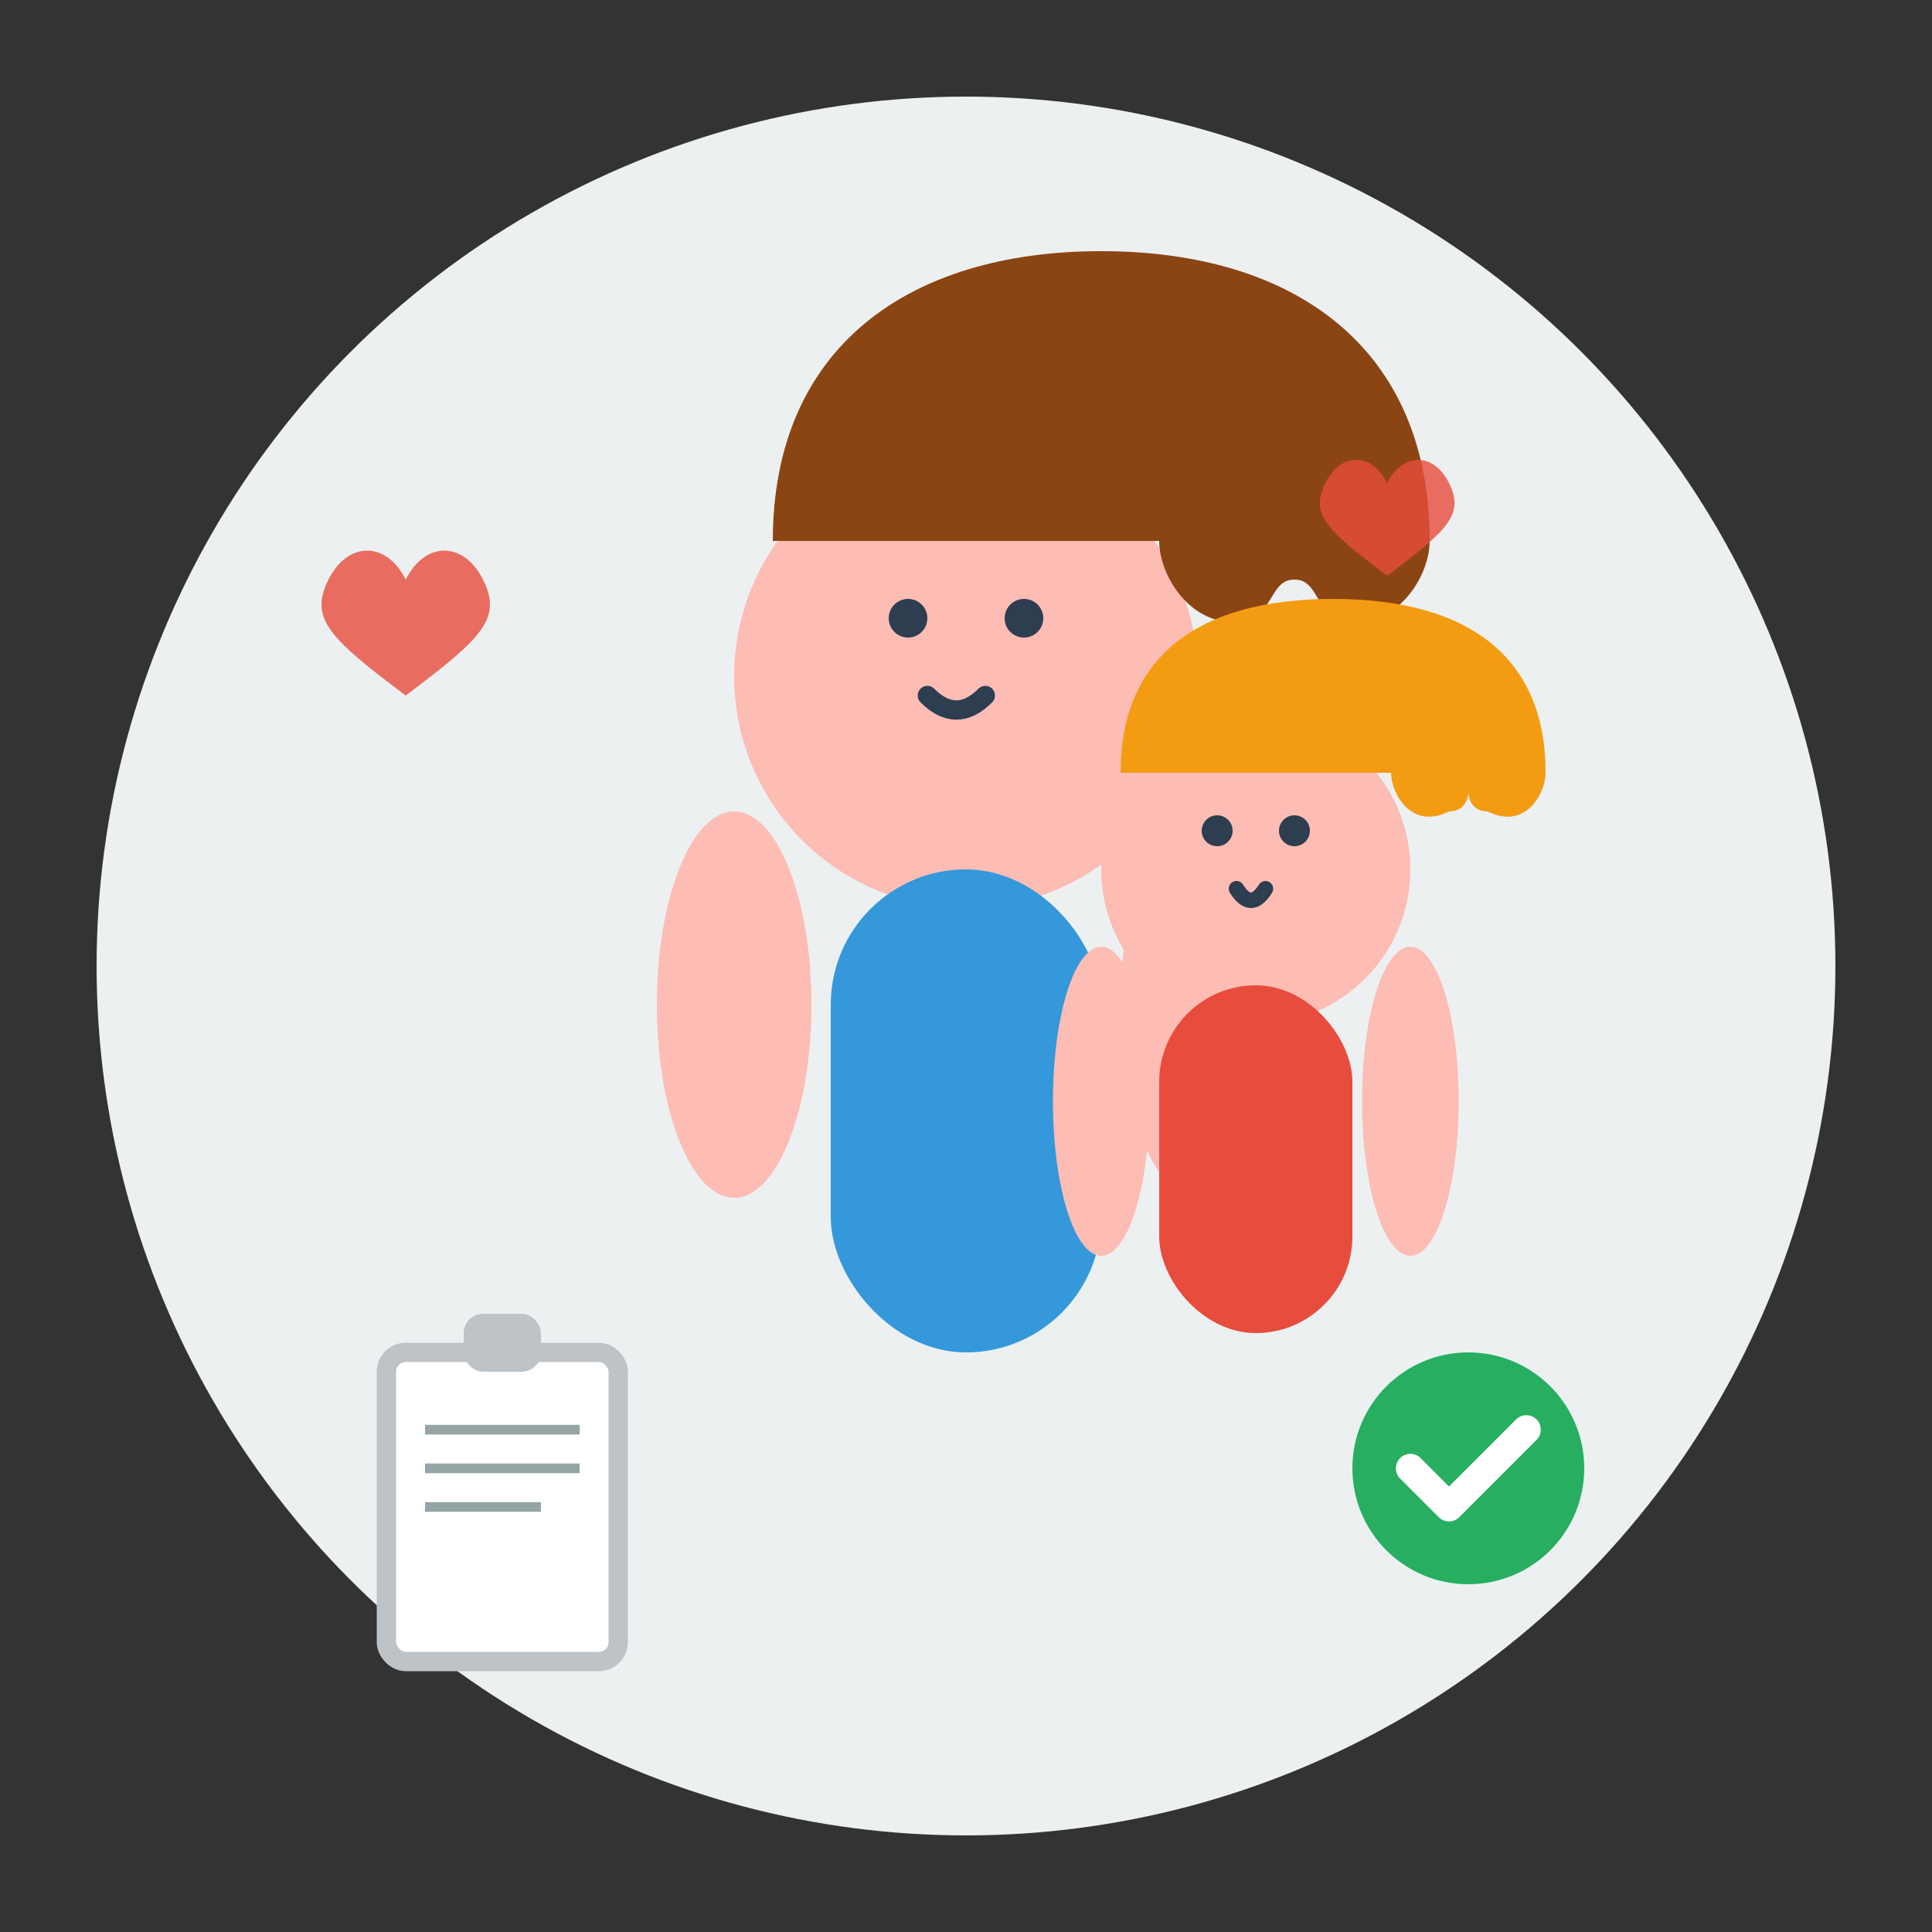 <svg width="100" height="100" viewBox="0 0 100 100" fill="none" xmlns="http://www.w3.org/2000/svg">
  <rect x="0" y="0" width="100" height="100" fill="#333333" stroke="none"/>
  <!-- Background circle -->
  <circle cx="50" cy="50" r="45" fill="#ecf0f1"/>
  
  <!-- Nanny figure -->
  <g transform="translate(35, 20)">
    <!-- Head -->
    <circle cx="15" cy="15" r="12" fill="#fdbcb4"/>
    <!-- Hair -->
    <path d="M5 8c0-10 7-15 17-15s17 5 17 15c0 2-2 5-5 4-1-1-1-2-2-2s-1 1-2 2c-3 1-5-2-5-4z" fill="#8b4513"/>
    <!-- Body -->
    <rect x="8" y="25" width="14" height="25" rx="7" fill="#3498db"/>
    <!-- Arms -->
    <ellipse cx="3" cy="32" rx="4" ry="10" fill="#fdbcb4"/>
    <ellipse cx="27" cy="32" rx="4" ry="10" fill="#fdbcb4"/>
    <!-- Face -->
    <circle cx="12" cy="12" r="1" fill="#2c3e50"/>
    <circle cx="18" cy="12" r="1" fill="#2c3e50"/>
    <path d="M13 16c1 1 2 1 3 0" stroke="#2c3e50" stroke-width="1" stroke-linecap="round"/>
  </g>
  
  <!-- Child figure -->
  <g transform="translate(55, 35)">
    <!-- Head -->
    <circle cx="10" cy="10" r="8" fill="#fdbcb4"/>
    <!-- Hair -->
    <path d="M3 5c0-6 4-9 11-9s11 3 11 9c0 1-1 3-3 2-1 0-1-1-1-1s0 1-1 1c-2 1-3-1-3-2z" fill="#f39c12"/>
    <!-- Body -->
    <rect x="5" y="16" width="10" height="18" rx="5" fill="#e74c3c"/>
    <!-- Arms -->
    <ellipse cx="2" cy="22" rx="2.5" ry="8" fill="#fdbcb4"/>
    <ellipse cx="18" cy="22" rx="2.5" ry="8" fill="#fdbcb4"/>
    <!-- Face -->
    <circle cx="8" cy="8" r="0.8" fill="#2c3e50"/>
    <circle cx="12" cy="8" r="0.8" fill="#2c3e50"/>
    <path d="M9 11c0.5 0.8 1 0.8 1.5 0" stroke="#2c3e50" stroke-width="0.8" stroke-linecap="round"/>
  </g>
  
  <!-- Care symbols -->
  <g fill="#e74c3c" opacity="0.8">
    <!-- Hearts -->
    <path d="M25 30c-1-2-3-2-4 0-1-2-3-2-4 0-1 2 0 3 4 6 4-3 5-4 4-6z"/>
    <path d="M75 25c-0.8-1.6-2.4-1.6-3.2 0-0.8-1.6-2.4-1.6-3.2 0-0.8 1.6 0 2.4 3.2 4.8 3.2-2.4 4-3.2 3.2-4.8z"/>
  </g>
  
  <!-- Professional elements -->
  <g transform="translate(20, 70)">
    <!-- Clipboard -->
    <rect x="0" y="0" width="12" height="16" rx="1" fill="white" stroke="#bdc3c7" stroke-width="1"/>
    <rect x="4" y="-2" width="4" height="3" rx="1" fill="#bdc3c7"/>
    <line x1="2" y1="4" x2="10" y2="4" stroke="#95a5a6" stroke-width="0.5"/>
    <line x1="2" y1="6" x2="10" y2="6" stroke="#95a5a6" stroke-width="0.5"/>
    <line x1="2" y1="8" x2="8" y2="8" stroke="#95a5a6" stroke-width="0.5"/>
  </g>
  
  <!-- Safety badge -->
  <g transform="translate(70, 70)">
    <circle cx="6" cy="6" r="6" fill="#27ae60"/>
    <path d="M3 6l2 2 4-4" stroke="white" stroke-width="1.5" stroke-linecap="round" stroke-linejoin="round"/>
  </g>
</svg>
